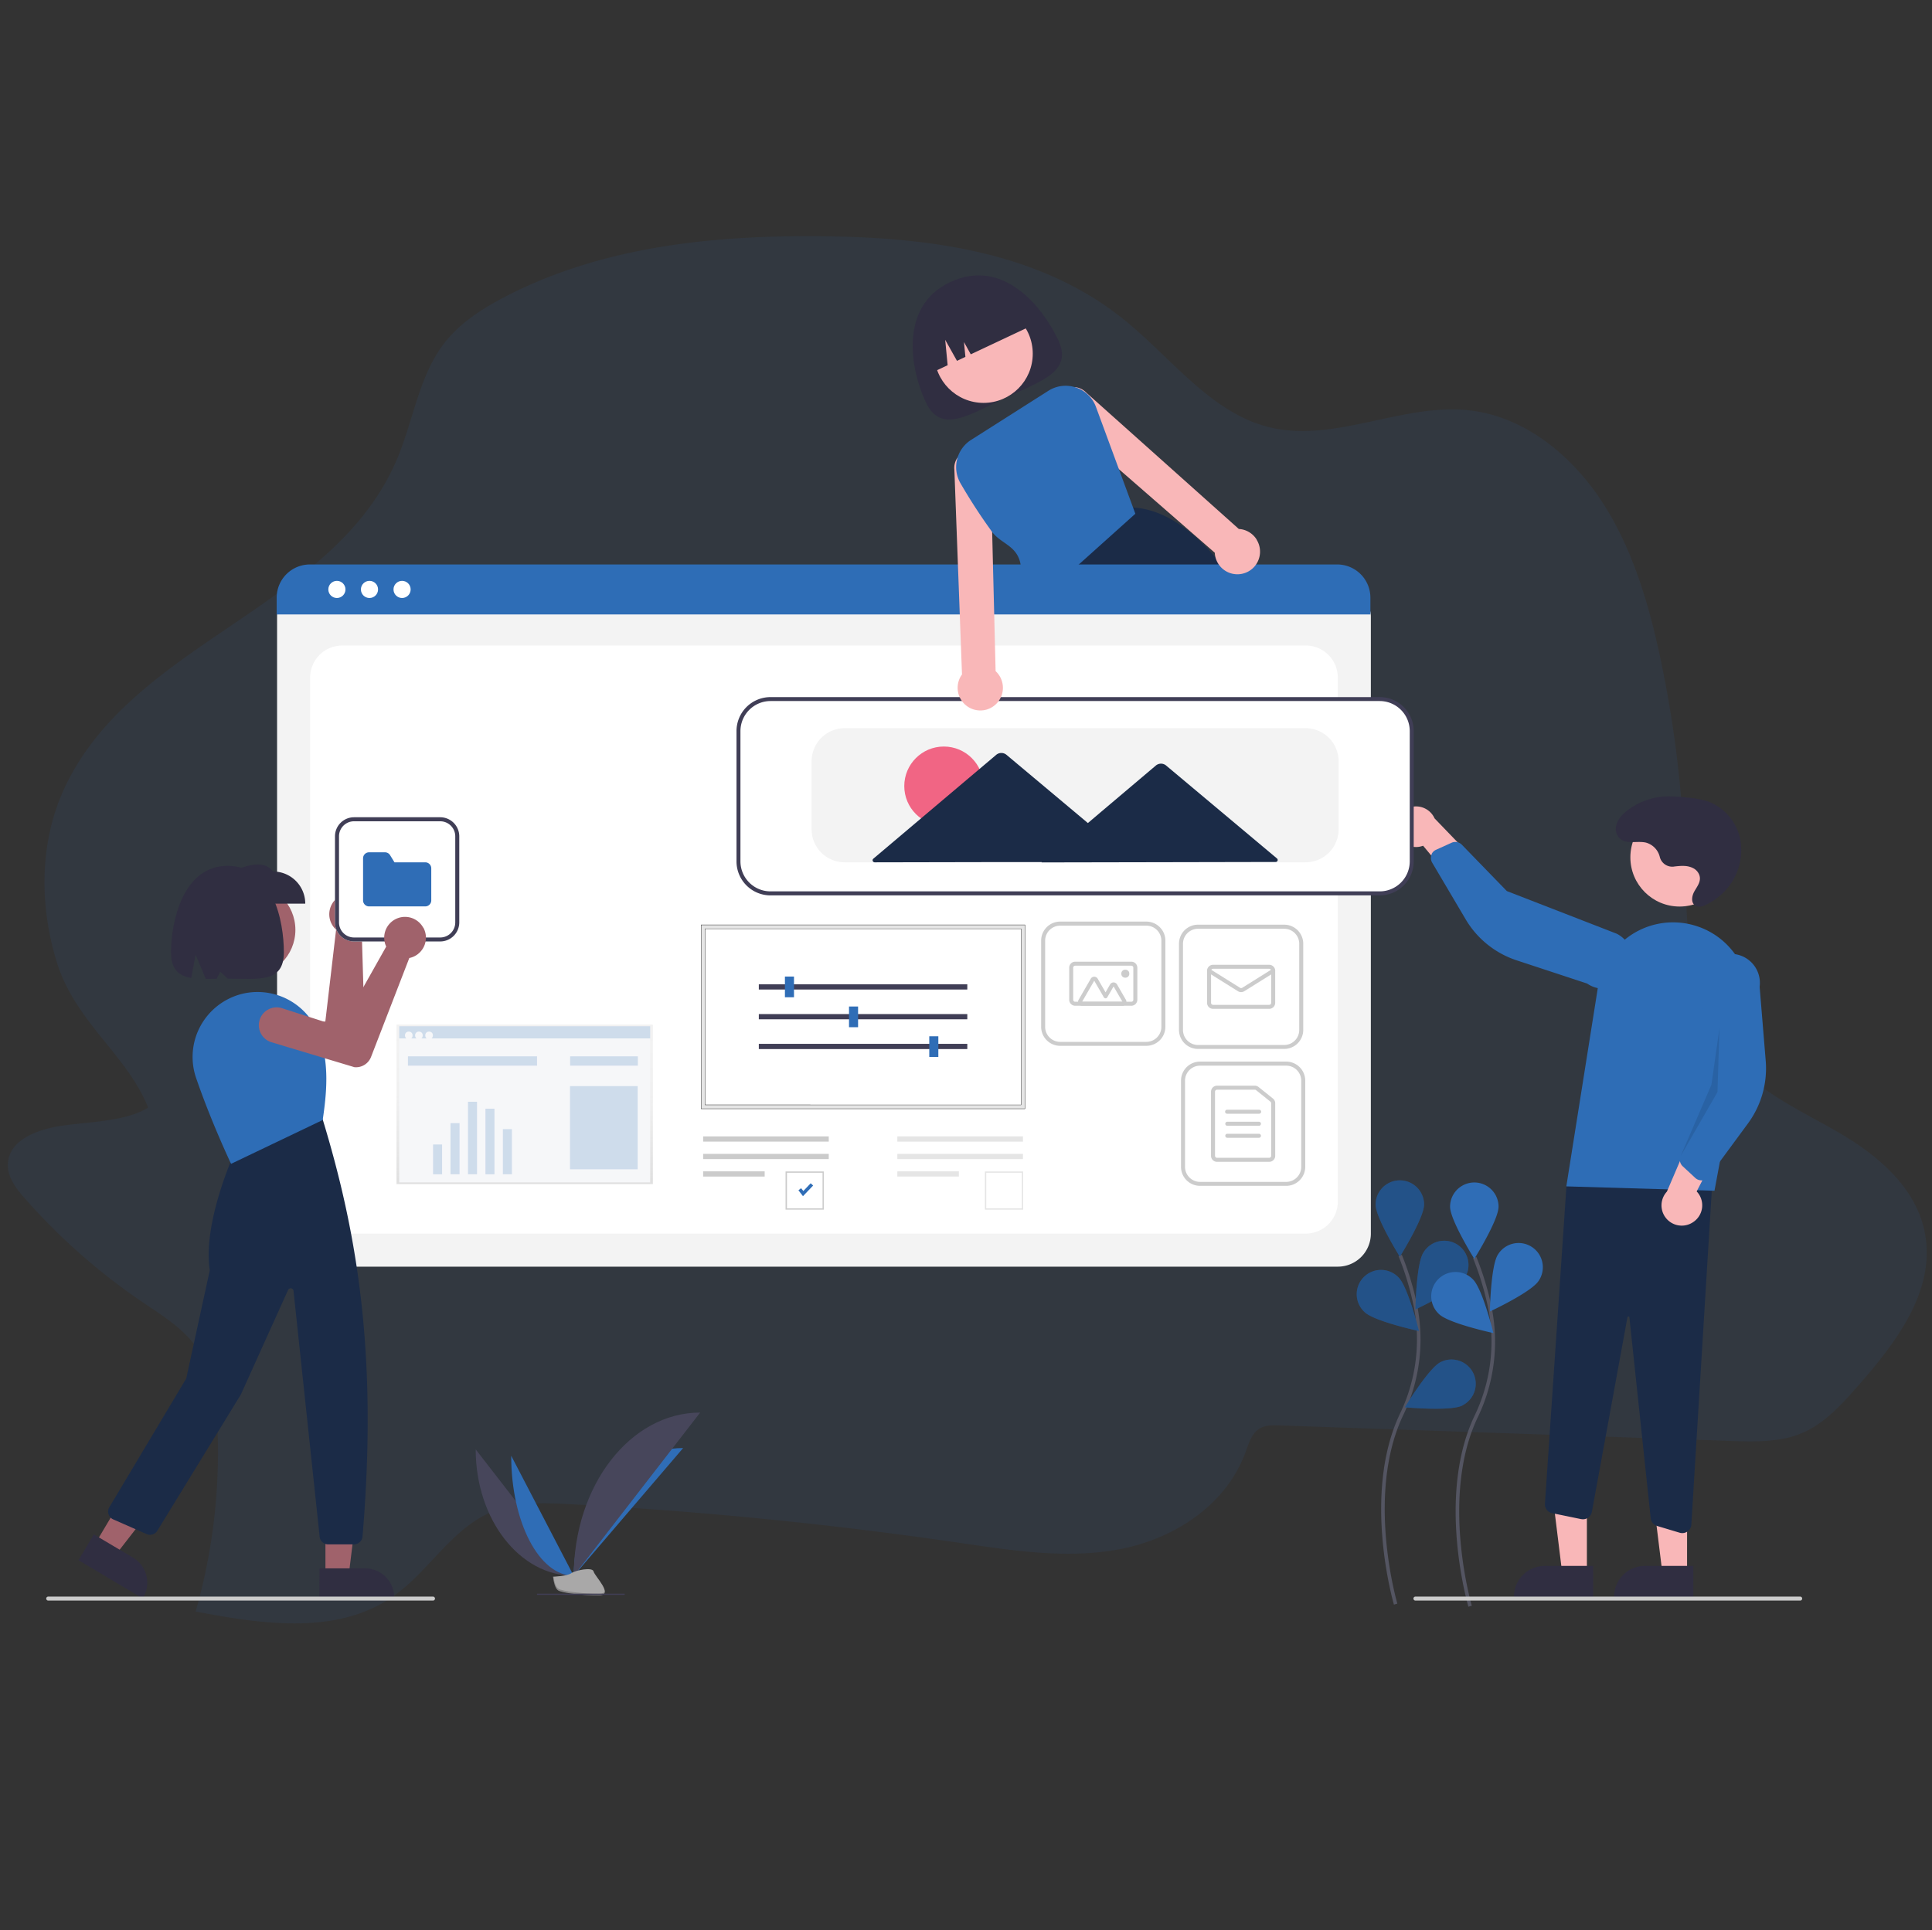 <svg id="Layer_1" data-name="Layer 1" xmlns="http://www.w3.org/2000/svg" xmlns:xlink="http://www.w3.org/1999/xlink" viewBox="0 0 851.89 851.28"><rect x="0" y="0" width="851.89" height="851.28" fill="#333333" stroke="none"/><defs><style>.cls-1,.cls-3{fill:#2f6db6;}.cls-1,.cls-12{opacity:0.1;}.cls-1,.cls-12,.cls-24,.cls-4{isolation:isolate;}.cls-2,.cls-25{fill:none;}.cls-2{stroke:#545562;stroke-width:1.57px;}.cls-19,.cls-2,.cls-25{stroke-miterlimit:10;}.cls-12,.cls-24,.cls-4{fill:#010101;}.cls-4{opacity:0.25;}.cls-5{fill:#302e41;}.cls-6{fill:#f9b7b8;}.cls-7{fill:#1b2b47;}.cls-8{fill:#f3f3f3;}.cls-9{fill:#fff;}.cls-10{fill:#2e6db6;}.cls-11{fill:#ccc;}.cls-13{fill:#403e56;}.cls-14{fill:#f16584;}.cls-15{fill:#a0626b;}.cls-16{fill:url(#linear-gradient);}.cls-17{fill:#f6f7f9;}.cls-18,.cls-24{opacity:0.2;}.cls-19,.cls-21{fill:#e5e5e5;}.cls-19{stroke:#010101;stroke-width:0.13px;}.cls-20{fill:#cbcbcb;}.cls-22{fill:#47465b;}.cls-23{fill:#a9a8a8;}.cls-25{stroke:#403e56;stroke-width:0.52px;}</style><linearGradient id="linear-gradient" x1="231.36" y1="74.5" x2="231.36" y2="144.85" gradientTransform="matrix(1, 0, 0, -1, 0, 596.72)" gradientUnits="userSpaceOnUse"><stop offset="0" stop-color="#818181" stop-opacity="0.25"/><stop offset="0.54" stop-color="#818181" stop-opacity="0.12"/><stop offset="1" stop-color="#818181" stop-opacity="0.1"/></linearGradient></defs><title>Artboard 1</title><path class="cls-1" d="M26.23,496.67C16.08,498.32,3.35,503,3.47,514c.06,5.57,3.75,10.32,7.35,14.38a272.79,272.79,0,0,0,51.89,45.83c9.15,6.21,19,12.14,25.07,21.72s7.62,21.79,8.1,33.39a256.55,256.55,0,0,1-9.6,81.43c29.81,5.68,63.05,10.66,87.89-7.27,14.87-10.74,24.93-28.72,41.51-36.17,11.06-5,23.59-4.53,35.66-3.9q85.65,4.51,170.89,16.92c23.8,3.47,48.06,7.4,71.6,2.91s46.71-19.11,55.39-42.82c1.34-3.66,2.54-7.74,5.54-9.94,2.7-2,6.25-1.92,9.54-1.8l198.88,6.84c10.9.37,22.18.67,32.15-3.81,9.67-4.34,17.11-12.69,24.27-20.87,16.37-18.66,34-41.63,29.16-67-3.85-20.3-21.06-34.49-38.12-44.42s-35.89-18.06-48.43-33.94c-19.08-24.17-18.32-58.77-19.51-90.13a500.11,500.11,0,0,0-10.45-84.46c-5.17-24.44-12.37-48.92-25.83-69.56s-34-37.18-57.32-40.2c-30.41-4-61,15-90.72,6.95-25.13-6.77-42.42-30.82-63.24-47.49-37-29.61-85.51-35.81-131.39-36.38-48.65-.61-98.58,4.31-141.94,27.15-9.93,5.23-19.65,11.56-26.52,20.8-10.54,14.17-13.1,33.2-20,49.77C147.5,268.68,57.11,283.06,27.77,349.05c-10.41,23.41-10.31,50.71-2.72,75.3,8.16,26.46,31.14,41.07,40.25,64.13C55.5,494.79,38.12,494.73,26.23,496.67Z"/><path class="cls-2" d="M615.39,707.48S601.2,659.27,618,623.85a76.1,76.1,0,0,0,6.15-47.74,126.78,126.78,0,0,0-6.76-22.4"/><path class="cls-3" d="M627.93,531.27c0,5.91-10.69,23-10.69,23s-10.68-17.12-10.68-23a10.69,10.69,0,0,1,21.38,0h0Z"/><path class="cls-3" d="M645.6,564c-3.21,5-21.49,13.52-21.49,13.52s.33-20.19,3.55-25.13A10.69,10.69,0,1,1,645.6,564Z"/><path class="cls-3" d="M644.83,619.88c-5.27,2.66-25.37.79-25.37.79s10.47-17.28,15.74-19.92a10.69,10.69,0,0,1,9.63,19.09h0Z"/><path class="cls-3" d="M601.67,578.66c4.23,4.12,24,8.38,24,8.38s-4.83-19.63-9.07-23.71a10.7,10.7,0,1,0-14.92,15.33h0Z"/><path class="cls-4" d="M627.93,531.27c0,5.91-10.69,23-10.69,23s-10.68-17.12-10.68-23a10.69,10.69,0,0,1,21.38,0h0Z"/><path class="cls-4" d="M645.6,564c-3.21,5-21.49,13.52-21.49,13.52s.33-20.19,3.55-25.13A10.69,10.69,0,1,1,645.6,564Z"/><path class="cls-4" d="M644.83,619.88c-5.27,2.66-25.37.79-25.37.79s10.47-17.28,15.74-19.92a10.69,10.69,0,0,1,9.63,19.09h0Z"/><path class="cls-4" d="M601.67,578.66c4.23,4.12,24,8.38,24,8.38s-4.83-19.63-9.07-23.71a10.7,10.7,0,1,0-14.92,15.33h0Z"/><path class="cls-2" d="M648.22,708.4s-14.19-48.18,2.66-83.63A76,76,0,0,0,657,577a127.62,127.62,0,0,0-6.76-22.4"/><path class="cls-3" d="M660.76,532.21c0,5.91-10.69,23-10.69,23s-10.68-17.12-10.68-23a10.69,10.69,0,1,1,21.38,0Z"/><path class="cls-3" d="M678.44,564.91c-3.21,5-21.49,13.52-21.49,13.52s.33-20.18,3.55-25.13a10.69,10.69,0,1,1,17.94,11.62Z"/><path class="cls-3" d="M634.52,579.57c4.23,4.12,24,8.38,24,8.38s-4.83-19.63-9.07-23.71a10.7,10.7,0,1,0-14.92,15.33h0Z"/><path class="cls-5" d="M466.58,149.9C473.22,164,459.14,168,443,175.61s-28.18,15.85-34.82,1.72-12-42.18,10.77-52.9C442.56,113.34,459.93,135.77,466.58,149.9Z"/><circle class="cls-6" cx="433.68" cy="155.99" r="21.7"/><path class="cls-7" d="M541.2,252.24c-.75-1-1.5-2-2.26-2.89-1-1.21-2-2.4-3-3.54-11.25-13-23.21-21.15-36.39-22h-.21l-26.25,25.58-8.93,8.7.2.48,4.81,12h84.38A207.25,207.25,0,0,0,541.2,252.24Z"/><path class="cls-5" d="M410.09,164.73h0l7.76-3.65-1.08-11.21,5.2,9.28,3.71-1.75-.63-6.54,3,5.41,27.59-13h0a23,23,0,0,0-30.56-11l-4,1.88A23,23,0,0,0,410.09,164.73Z"/><path class="cls-8" d="M589.89,558.65H136.75a14.59,14.59,0,0,1-14.58-14.58V271.79a10.69,10.69,0,0,1,10.68-10.68H593.6A10.87,10.87,0,0,1,604.46,272V544.07A14.58,14.58,0,0,1,589.89,558.65Z"/><path class="cls-9" d="M150.88,544.07H575.75a14.13,14.13,0,0,0,14.14-14.13V298.84a14.14,14.14,0,0,0-14.14-14.14H150.88a14.14,14.14,0,0,0-14.13,14.14v231.1A14.13,14.13,0,0,0,150.88,544.07Z"/><path class="cls-10" d="M604.26,271H122v-7.42a14.65,14.65,0,0,1,14.63-14.63h453a14.65,14.65,0,0,1,14.63,14.63Z"/><circle class="cls-9" cx="148.55" cy="259.96" r="3.78"/><circle class="cls-9" cx="162.92" cy="259.96" r="3.78"/><circle class="cls-9" cx="177.29" cy="259.96" r="3.78"/><path class="cls-11" d="M567.14,523h-38a8.39,8.39,0,0,1-8.39-8.39v-38a8.4,8.4,0,0,1,8.39-8.4h38a8.4,8.4,0,0,1,8.39,8.4v38A8.39,8.39,0,0,1,567.14,523Zm-38-53a6.63,6.63,0,0,0-6.62,6.63v38a6.64,6.64,0,0,0,6.62,6.63h38a6.63,6.63,0,0,0,6.62-6.63v-38a6.62,6.62,0,0,0-6.62-6.63Z"/><path class="cls-11" d="M559.63,512.41h-23a2.65,2.65,0,0,1-2.65-2.65V481.48a2.66,2.66,0,0,1,2.65-2.65H553.3a2.65,2.65,0,0,1,1.66.59l6.33,5.08a2.65,2.65,0,0,1,1,2.07v23.19A2.65,2.65,0,0,1,559.63,512.41Zm-23-31.81a.89.89,0,0,0-.88.88v28.28a.88.88,0,0,0,.88.88h23a.88.88,0,0,0,.88-.88V486.57a.88.88,0,0,0-.33-.69l-6.33-5.08a.85.85,0,0,0-.55-.2Z"/><path class="cls-11" d="M555.21,491.2H541.07a.88.88,0,0,1,0-1.76h14.14a.88.88,0,1,1,0,1.76Z"/><path class="cls-11" d="M555.21,496.51H541.07a.89.89,0,0,1,0-1.77h14.14a.89.89,0,0,1,0,1.77Z"/><path class="cls-11" d="M555.21,501.81H541.07a.89.89,0,0,1,0-1.77h14.14a.89.89,0,0,1,0,1.77Z"/><path class="cls-11" d="M566.25,462.62h-38a8.4,8.4,0,0,1-8.39-8.4v-38a8.4,8.4,0,0,1,8.39-8.4h38a8.41,8.41,0,0,1,8.4,8.4v38A8.41,8.41,0,0,1,566.25,462.62Zm-38-53a6.64,6.64,0,0,0-6.63,6.63v38a6.64,6.64,0,0,0,6.63,6.63h38a6.63,6.63,0,0,0,6.63-6.63v-38a6.63,6.63,0,0,0-6.63-6.63Z"/><path class="cls-11" d="M559.63,444.94H534.89a2.64,2.64,0,0,1-2.65-2.65V428.16a2.64,2.64,0,0,1,2.65-2.65h24.74a2.65,2.65,0,0,1,2.65,2.65v14.13A2.65,2.65,0,0,1,559.63,444.94Zm-24.74-17.67a.89.89,0,0,0-.89.89v14.13a.89.89,0,0,0,.89.89h24.74a.89.89,0,0,0,.88-.89V428.16a.89.89,0,0,0-.88-.89Z"/><path class="cls-11" d="M547.26,437.56a2.68,2.68,0,0,1-1.41-.4l-13.2-8.25a.89.89,0,0,1-.28-1.22.88.88,0,0,1,1.22-.28l13.2,8.25a.93.93,0,0,0,.94,0l13.2-8.25a.87.87,0,0,1,1.21.28.88.88,0,0,1-.28,1.22l-13.2,8.25A2.68,2.68,0,0,1,547.26,437.56Z"/><path class="cls-11" d="M505.47,461.25h-38a8.39,8.39,0,0,1-8.39-8.39v-38a8.4,8.4,0,0,1,8.39-8.4h38a8.41,8.41,0,0,1,8.39,8.4v38A8.4,8.4,0,0,1,505.47,461.25Zm-38-53a6.64,6.64,0,0,0-6.63,6.63v38a6.64,6.64,0,0,0,6.63,6.63h38a6.64,6.64,0,0,0,6.62-6.63v-38a6.63,6.63,0,0,0-6.62-6.63Z"/><path class="cls-11" d="M498.84,443.58H474.1a2.65,2.65,0,0,1-2.65-2.65V426.79a2.65,2.65,0,0,1,2.65-2.65h24.74a2.65,2.65,0,0,1,2.65,2.65v14.14A2.65,2.65,0,0,1,498.84,443.58ZM474.1,425.91a.9.9,0,0,0-.89.88v14.14a.89.89,0,0,0,.89.88h24.74a.87.87,0,0,0,.88-.88V426.79a.88.88,0,0,0-.88-.88Z"/><path class="cls-11" d="M494.92,443.58H477.14a1.76,1.76,0,0,1-1.53-2.65l5.35-9.28a1.77,1.77,0,0,1,3.06,0l3.46,6,2-3.48a1.76,1.76,0,0,1,2.41-.64,1.81,1.81,0,0,1,.65.64l3.9,6.76a1.77,1.77,0,0,1-.65,2.42,1.81,1.81,0,0,1-.88.23Zm0-1.77h0l-3.9-6.75-2.77,4.79a.88.88,0,0,1-.77.45h0a.87.87,0,0,1-.76-.45l-4.23-7.31-5.35,9.27Z"/><circle class="cls-11" cx="496.19" cy="429.44" r="1.77"/><polygon class="cls-6" points="699.72 694.15 688.88 694.15 683.73 652.37 699.72 652.37 699.72 694.15"/><path class="cls-5" d="M702.48,704.65H667.55v-.44a13.59,13.59,0,0,1,13.59-13.59h21.34Z"/><polygon class="cls-6" points="743.89 694.15 733.06 694.15 727.91 652.37 743.9 652.37 743.89 694.15"/><path class="cls-5" d="M746.66,704.65H711.73v-.44a13.58,13.58,0,0,1,13.59-13.59h21.34Z"/><path class="cls-7" d="M740.65,676l-10-3a4,4,0,0,1-2.79-3.39L718.46,581a.44.44,0,0,0-.87,0L701.92,666.8a4,4,0,0,1-4.62,3.2l-.09,0-12.82-2.64a4,4,0,0,1-3.17-4.16l9.53-140.77,64.63-7-9.61,157a4,4,0,0,1-4,3.73A4.12,4.12,0,0,1,740.65,676Z"/><circle class="cls-6" cx="740.59" cy="378.12" r="21.7"/><path class="cls-10" d="M690.65,523.24l14-88.23A33.46,33.46,0,0,1,743,407.22a32.43,32.43,0,0,1,4.13.93h0a33.36,33.36,0,0,1,23.51,38.23l-14.66,78.79Z"/><path class="cls-6" d="M746.58,539a8.88,8.88,0,0,0,1.54-13.54l14.49-28.06-16.32,1.74L735,525.55A8.93,8.93,0,0,0,746.58,539Z"/><path class="cls-10" d="M749.68,520.54a3.93,3.93,0,0,1-2.14-1L742,514.4a4,4,0,0,1-1-4.46l11.08-26.26-1.58-51.89a12.81,12.81,0,0,1,25.39,3.43v0l2.68,32.61a41,41,0,0,1-7.89,27.74L753.43,519a3.94,3.94,0,0,1-2.82,1.59A4.13,4.13,0,0,1,749.68,520.54Z"/><path class="cls-6" d="M615.61,366.3A8.89,8.89,0,0,0,626,373.42a9.83,9.83,0,0,0,1.5-.42l20.19,24.28,4.76-15.7-19.9-20.65a8.93,8.93,0,0,0-16.91,5.37Z"/><path class="cls-10" d="M631.42,376.36a4,4,0,0,1,1.78-1.57l6.87-3.11a4,4,0,0,1,4.49.85L664.42,393l48.39,18.78a12.81,12.81,0,1,1-13,22h0l-31.08-10.24a41,41,0,0,1-22.47-18.09l-14.77-25a4,4,0,0,1-.37-3.22A4.32,4.32,0,0,1,631.42,376.36Z"/><polygon class="cls-12" points="758.19 453.38 757.3 481.65 741.03 509.94 754.62 478.42 758.19 453.38"/><path class="cls-5" d="M738.1,382.2a5.67,5.67,0,0,1-6.21-4.15,8.64,8.64,0,0,0-6.14-6.43c-4-.91-8.85,1-11.77-2.05a5.89,5.89,0,0,1-1.39-5.16c.54-2.93,2.63-5.15,4.92-6.92a30.09,30.09,0,0,1,16.67-6.23,60,60,0,0,1,9.38.47,41.22,41.22,0,0,1,9.6,1.75A22.62,22.62,0,0,1,767.3,370,26.12,26.12,0,0,1,762,391.31a28,28,0,0,1-10.75,8.18,4.2,4.2,0,0,1-3.19.16c-2.61-1-2.18-4.27-1-6.43,1.28-2.31,3.24-4.55,2.21-7.36a5.55,5.55,0,0,0-2.76-3c-2.6-1.32-5.5-1-8.3-.69Z"/><path class="cls-9" d="M608.36,394.46H339.75a14.6,14.6,0,0,1-14.58-14.58V322.45a14.6,14.6,0,0,1,14.58-14.58H608.36a14.6,14.6,0,0,1,14.58,14.58v57.43A14.6,14.6,0,0,1,608.36,394.46Z"/><path class="cls-13" d="M608.36,394.9H339.75a15,15,0,0,1-15-15V322.45a15,15,0,0,1,15-15H608.36a15,15,0,0,1,15,15v57.43A15,15,0,0,1,608.36,394.9ZM339.75,309.19a13.28,13.28,0,0,0-13.26,13.26v57.43a13.26,13.26,0,0,0,13.26,13.25H608.36a13.25,13.25,0,0,0,13.25-13.25V322.45a13.27,13.27,0,0,0-13.25-13.26Z"/><path class="cls-8" d="M575.67,380.32H372.44a14.6,14.6,0,0,1-14.58-14.58v-30a14.6,14.6,0,0,1,14.58-14.58H575.67a14.6,14.6,0,0,1,14.58,14.58v30A14.6,14.6,0,0,1,575.67,380.32Z"/><circle class="cls-14" cx="416.17" cy="346.69" r="17.44"/><path class="cls-7" d="M563,378.56l-24.61-20.64-24.19-20.28a3.52,3.52,0,0,0-4.55,0L485.58,358l-5.89,5-8.88-7.45-27-22.63a3.54,3.54,0,0,0-4.55,0l-26.9,22.74-27.31,23.09A.88.88,0,0,0,385,380a.9.9,0,0,0,.68.32l56-.11,17.72,0-.17.15,52.85-.1,50.42-.1a.87.87,0,0,0,.88-.88A.89.89,0,0,0,563,378.56Z"/><path class="cls-11" d="M793.77,705.92H624.12a.88.88,0,0,1,0-1.76H793.77a.88.88,0,0,1,0,1.76Z"/><path class="cls-6" d="M554.13,238a9.94,9.94,0,0,0-6.41-4.51,9,9,0,0,0-1.47-.18l-67.32-60.19a8,8,0,0,0-5-2.38,7,7,0,0,0-1.12,0,8,8,0,0,0-5.27,13.67l25.77,22.47,42.33,36.89a10.15,10.15,0,0,0,.31,2.06,10,10,0,0,0,17.32,3.89c.09-.12.18-.22.27-.35a10,10,0,0,0,.56-11.34Z"/><path class="cls-6" d="M439,296l-.63-25.5-.53-21.17-.36-14.8-.72-28.87A8,8,0,0,0,422.86,201a5.38,5.38,0,0,0-.66.85,7.86,7.86,0,0,0-1.38,5.34l1.57,42.12.79,21.17,1,27a10.12,10.12,0,0,0-.79,1.25,10,10,0,0,0,12,14.11c.37-.13.73-.28,1.09-.44A10,10,0,0,0,439,296Z"/><path class="cls-10" d="M499.59,223.78l-6.25-16.92-10.1-27.41a14.16,14.16,0,0,0-8.8-8.55c-.15-.05-.32-.11-.48-.15a14.12,14.12,0,0,0-11.7,1.61L428.21,194a14.22,14.22,0,0,0-4.65,19.22,245.93,245.93,0,0,0,13.9,21.38c4,5.39,11.35,6,12.63,14.8H475.2l25.41-22.81Z"/><circle class="cls-15" cx="109.78" cy="410.11" r="20.47"/><path class="cls-15" d="M160,396c.2.16.4.33.59.51a9.18,9.18,0,0,1,.38,13,10.24,10.24,0,0,1-.75.72q-.34.29-.72.54l1.39,46.78a7.14,7.14,0,0,1-4.9,7l-.09,0-38,4a7.86,7.86,0,0,1-1.67-15.63l.15,0,27.07-2.38L148.2,410a7.85,7.85,0,0,1-.86-.87A9.17,9.17,0,0,1,160,396Z"/><polygon class="cls-15" points="143.5 695.06 153.72 695.06 158.58 655.64 143.5 655.64 143.5 695.06"/><path class="cls-5" d="M140.89,691.72H161a12.82,12.82,0,0,1,12.82,12.83h0V705h-33Z"/><polygon class="cls-15" points="41.92 680.93 50.7 686.15 75.04 654.77 62.08 647.06 41.92 680.93"/><path class="cls-5" d="M41.38,676.73,58.68,687h0a12.85,12.85,0,0,1,4.46,17.59h0l-.22.35L34.61,688.11Z"/><path class="cls-7" d="M156.13,681.13H144.68a3.74,3.74,0,0,1-3.73-3.35L129.42,569.33A1.25,1.25,0,0,0,127,569L106.22,615,69.37,675.12a3.77,3.77,0,0,1-4.71,1.47l-14.72-6.47a3.77,3.77,0,0,1-1.92-5,3.17,3.17,0,0,1,.21-.41L82.11,608,92.5,560.25c-3.27-20.73,10.74-51.54,10.88-51.85l.07-.15L142,493.17l.2.24c15.21,49.93,24.48,103.67,17.64,184.29A3.78,3.78,0,0,1,156.13,681.13Z"/><path class="cls-10" d="M101.89,513.3l-.18-.38c-.08-.18-8.66-18.27-15.28-37.61a28.53,28.53,0,0,1,2-22.86,28.83,28.83,0,0,1,18.39-14.14h0a28.86,28.86,0,0,1,33.51,17.29c5.25,13.12,3.58,27.12,2,38.13l0,.22-.2.1Z"/><path class="cls-5" d="M134.6,398.54H102.09V384.37c7.14-2.84,14.12-5.25,18.34,0a14.16,14.16,0,0,1,14.17,14.17Z"/><path class="cls-5" d="M100.29,381.87c-19.44,0-24.88,24.36-24.88,38.1,0,7.67,3.47,10.41,8.92,11.34l1.92-10.26,4.51,10.7c1.53,0,3.13,0,4.8-.05l1.53-3.15,3.4,3.09c13.65,0,24.68,2,24.68-11.67S120.39,381.87,100.29,381.87Z"/><path class="cls-11" d="M190.92,705.92H21.27a.88.88,0,0,1,0-1.76H190.92a.88.88,0,1,1,0,1.76Z"/><path class="cls-9" d="M194.11,415.22h-38a8.4,8.4,0,0,1-8.4-8.39v-38a8.41,8.41,0,0,1,8.4-8.39h38a8.42,8.42,0,0,1,8.4,8.39v38A8.41,8.41,0,0,1,194.11,415.22Z"/><path class="cls-13" d="M194.11,415.22h-38a8.4,8.4,0,0,1-8.4-8.39v-38a8.41,8.41,0,0,1,8.4-8.39h38a8.42,8.42,0,0,1,8.4,8.39v38A8.41,8.41,0,0,1,194.11,415.22Zm-38-53a6.63,6.63,0,0,0-6.63,6.62v38a6.64,6.64,0,0,0,6.63,6.63h38a6.64,6.64,0,0,0,6.63-6.63v-38a6.64,6.64,0,0,0-6.63-6.62Z"/><path class="cls-3" d="M187.48,399.76H162.74a2.65,2.65,0,0,1-2.65-2.65V378.55a2.65,2.65,0,0,1,2.65-2.65h7a2.66,2.66,0,0,1,2.26,1.26l1.94,3.16h13.57a2.65,2.65,0,0,1,2.65,2.65v14.14A2.65,2.65,0,0,1,187.48,399.76Z"/><path class="cls-15" d="M186.68,409.13c.12.23.24.46.34.7a9.17,9.17,0,0,1-4.67,12.1,8.94,8.94,0,0,1-1,.37,8.52,8.52,0,0,1-.87.22l-16.88,43.65a7.12,7.12,0,0,1-7.21,4.51l-.08,0-36.58-11a7.86,7.86,0,0,1,4.53-15.06l.14.05L150.3,453l20-35.53a9.36,9.36,0,0,1-.46-1.14,9.17,9.17,0,0,1,16.8-7.15Z"/><polygon class="cls-16" points="174.84 451.88 174.84 457.37 174.84 522.23 287.88 522.23 287.88 457.37 287.88 451.88 174.84 451.88"/><rect class="cls-17" x="176.03" y="452.62" width="110.66" height="5.37"/><g class="cls-18"><rect class="cls-3" x="176.03" y="452.62" width="110.66" height="5.37"/></g><rect class="cls-17" x="176.03" y="457.99" width="110.66" height="63.49"/><circle class="cls-17" cx="180.25" cy="456.65" r="1.68"/><circle class="cls-17" cx="184.72" cy="456.65" r="1.68"/><circle class="cls-17" cx="189.2" cy="456.65" r="1.68"/><g class="cls-18"><rect class="cls-3" x="179.88" y="465.89" width="56.92" height="4.11"/></g><g class="cls-18"><rect class="cls-3" x="251.4" y="465.89" width="29.85" height="4.11"/></g><g class="cls-18"><rect class="cls-3" x="190.96" y="504.77" width="3.98" height="13.14"/><rect class="cls-3" x="198.65" y="495.34" width="3.98" height="22.56"/><rect class="cls-3" x="206.35" y="485.92" width="3.98" height="31.98"/><rect class="cls-3" x="214.05" y="488.98" width="3.98" height="28.93"/><rect class="cls-3" x="221.74" y="498" width="3.98" height="19.9"/></g><g class="cls-18"><rect class="cls-3" x="251.33" y="479.02" width="29.85" height="36.69"/></g><path class="cls-9" d="M451.94,489H309.16V407.91H451.94Z"/><path class="cls-19" d="M451.94,489H309.16V407.91H451.94Zm-141.06-1.71H450.23V409.62H310.88Z"/><rect class="cls-13" x="334.59" y="434.12" width="91.93" height="2.3"/><rect class="cls-13" x="334.59" y="447.25" width="91.93" height="2.3"/><rect class="cls-13" x="334.59" y="460.38" width="91.93" height="2.3"/><rect class="cls-3" x="346.1" y="430.7" width="4" height="9.13"/><rect class="cls-3" x="374.36" y="443.91" width="4" height="9.13"/><rect class="cls-3" x="409.75" y="457.04" width="4" height="9.13"/><rect class="cls-20" x="310.04" y="501.2" width="55.39" height="2.3"/><rect class="cls-20" x="310.04" y="508.9" width="55.39" height="2.3"/><rect class="cls-20" x="310.04" y="516.61" width="27.13" height="2.3"/><path class="cls-9" d="M363.23,533.5H346.38V516.66h16.85Z"/><path class="cls-20" d="M363.23,533.5H346.38V516.66h16.85ZM347,532.93h15.69v-15.7H347Z"/><path class="cls-9" d="M451.14,533.5H434.3V516.66h16.84Z"/><path class="cls-21" d="M451.14,533.5H434.3V516.66h16.84Zm-16.27-.57h15.7v-15.7h-15.7Z"/><path id="bc2b8cae-94aa-4e1c-8c4f-fe8a4409e542" class="cls-3" d="M354.06,527.56l-2-2.6,1.17-.91,1,1.23,3.23-3.41,1.08,1Z"/><rect class="cls-21" x="395.67" y="501.2" width="55.39" height="2.3"/><rect class="cls-21" x="395.67" y="508.9" width="55.39" height="2.3"/><rect class="cls-21" x="395.67" y="516.61" width="27.13" height="2.3"/><path class="cls-22" d="M209.76,639.25c0,30.81,19.32,55.73,43.2,55.73"/><path class="cls-3" d="M253,695c0-31.15,21.57-56.35,48.22-56.35"/><path class="cls-3" d="M225.41,642.05c0,29.26,12.33,52.93,27.55,52.93"/><path class="cls-22" d="M253,695c0-39.8,24.93-72,55.73-72"/><path class="cls-23" d="M243.87,695.38s6.13-.19,8-1.51,9.42-2.88,9.88-.77,9.21,10.49,2.29,10.54-16.07-1.08-17.91-2.2S243.87,695.38,243.87,695.38Z"/><path class="cls-24" d="M264.15,702.91c-6.92.05-16.08-1.08-17.92-2.2-1.4-.86-2-3.93-2.15-5.34h-.21s.39,4.94,2.24,6.06,11,2.26,17.91,2.2c2,0,2.69-.72,2.65-1.78C266.39,702.5,265.63,702.9,264.15,702.91Z"/><line class="cls-25" x1="236.78" y1="703.14" x2="275.44" y2="703.14"/></svg>